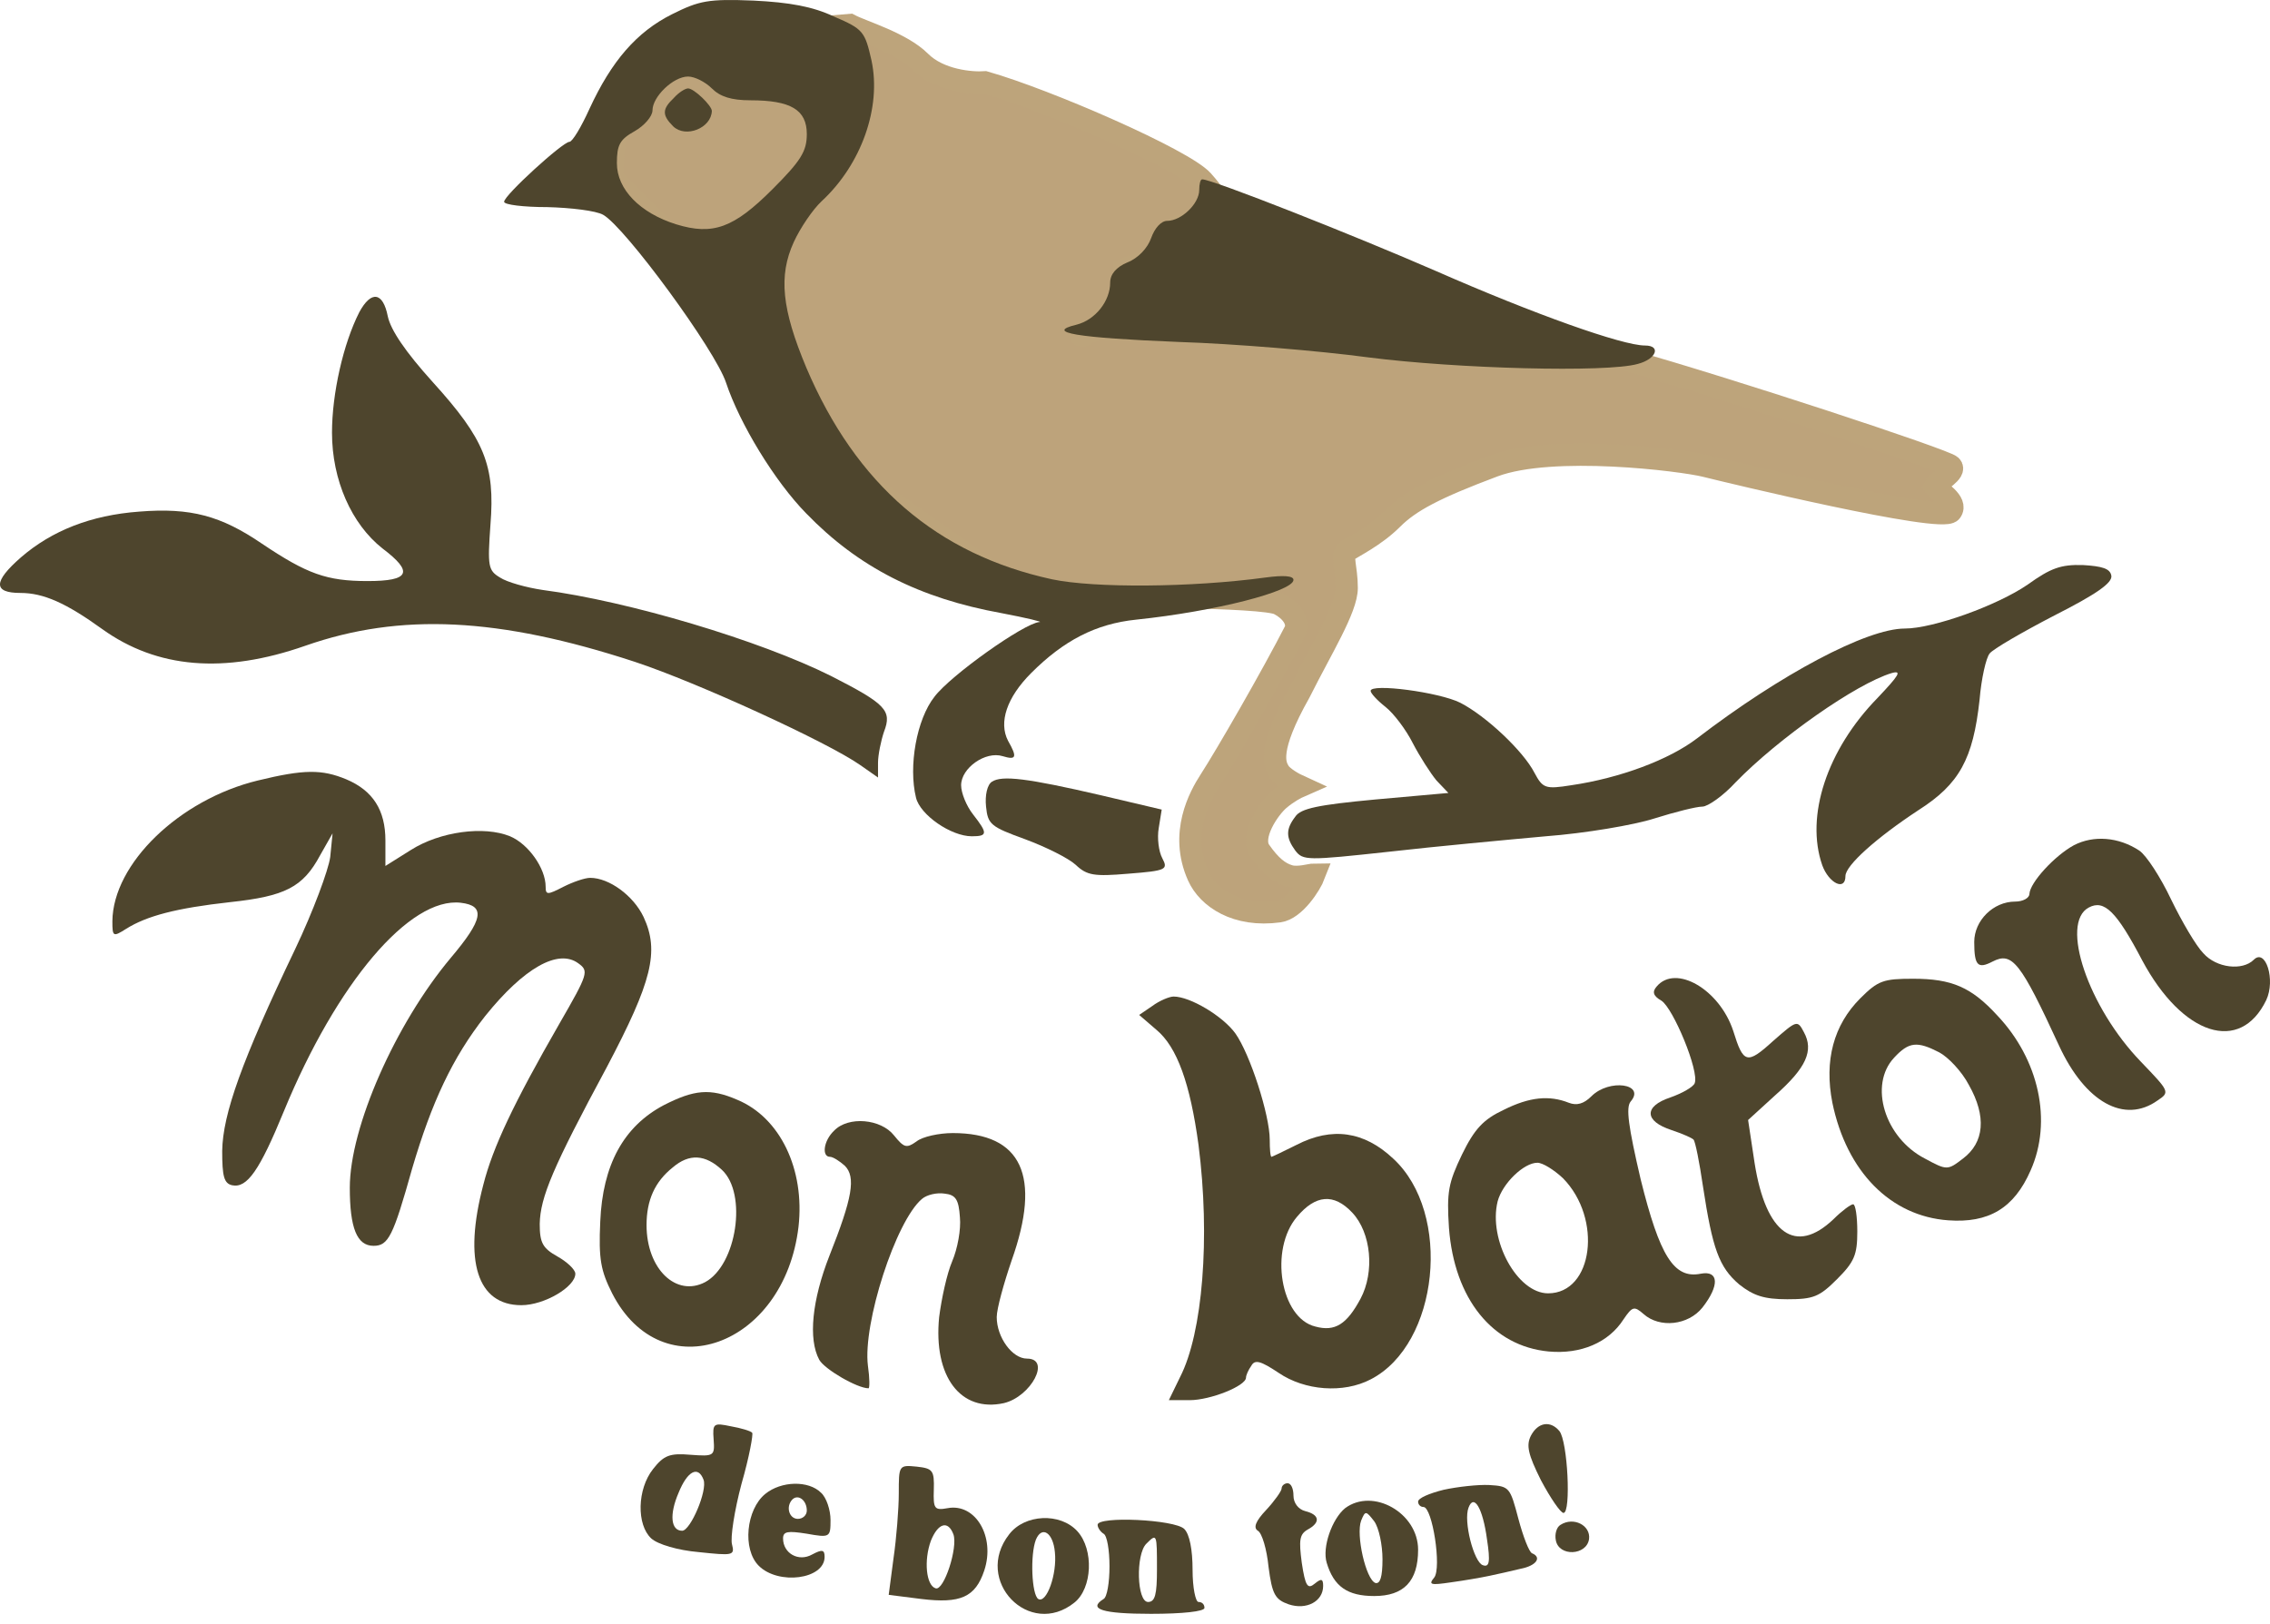 <?xml version="1.0" encoding="UTF-8"?> <svg xmlns="http://www.w3.org/2000/svg" width="102" height="73" viewBox="0 0 102 73" fill="none"> <path d="M29.134 3.435C29.266 3.303 31.974 1.321 32.304 1.255C32.569 1.203 35.277 1.233 36.599 1.255L38.184 1.123C38.779 1.432 40.509 1.929 41.355 2.775C42.201 3.62 43.645 3.744 44.262 3.7C47.036 4.492 53.193 7.175 54.039 8.126C55.096 9.315 54.553 9.13 53.907 9.711C53.246 10.306 52.784 9.91 52.718 10.504C52.652 11.099 52.189 11.693 51.661 11.759C51.238 11.812 50.736 12.002 50.538 12.09V12.882C50.538 13.168 49.64 14.332 49.044 14.846C50.191 14.745 53.001 14.94 54.684 15.057L54.766 15.062L67.053 16.119H72.867C77.667 17.463 87.4 20.678 87.665 20.942C87.929 21.206 87.048 21.647 86.938 21.867C87.07 22.043 87.982 22.567 87.665 22.99C87.268 23.518 77.689 21.206 76.632 20.942C75.575 20.678 69.762 19.951 67.119 20.942C64.477 21.933 63.354 22.527 62.561 23.32C61.768 24.113 60.777 24.575 60.513 24.773C60.249 24.972 60.513 25.5 60.513 26.425C60.513 27.35 59.39 29.134 58.399 31.116C56.946 33.692 57.276 34.353 57.474 34.683C57.633 34.947 58.157 35.233 58.399 35.343C58.245 35.41 57.844 35.621 57.474 35.938C57.012 36.334 56.153 37.59 56.615 38.25C57.078 38.911 57.474 39.241 57.937 39.373C58.333 39.487 58.906 39.307 59.06 39.307C58.883 39.77 58.173 40.862 57.474 40.959C55.558 41.223 54.279 40.351 53.841 39.373C52.982 37.458 53.91 35.789 54.369 35.079C55.096 33.956 57.166 30.367 58.201 28.341C58.333 28.011 58.161 27.522 57.474 27.152C56.787 26.782 49.613 26.777 46.111 26.822L37.788 20.942L30.785 11.231L27.482 7.928L27.617 6.276C28.154 5.231 29.037 3.532 29.134 3.435Z" fill="#BDA37B"></path> <path d="M27.482 6.54C27.524 6.459 27.569 6.37 27.617 6.276M27.617 6.276C28.154 5.231 29.037 3.532 29.134 3.435C29.266 3.303 31.974 1.321 32.304 1.255C32.569 1.203 35.277 1.233 36.599 1.255L38.184 1.123C38.779 1.432 40.509 1.929 41.355 2.775C42.201 3.62 43.645 3.744 44.262 3.7C47.036 4.492 53.193 7.175 54.039 8.126C55.096 9.315 54.553 9.13 53.907 9.711C53.246 10.306 52.784 9.91 52.718 10.504C52.652 11.099 52.189 11.693 51.661 11.759C51.238 11.812 50.736 12.002 50.538 12.09C50.538 12.222 50.538 12.565 50.538 12.882C50.538 13.279 48.809 15.368 48.556 15.062C48.173 14.6 52.541 14.908 54.766 15.062L67.053 16.119H72.867C77.667 17.463 87.4 20.678 87.665 20.942C87.929 21.206 87.048 21.647 86.938 21.867C87.07 22.043 87.982 22.567 87.665 22.99C87.268 23.518 77.689 21.206 76.632 20.942C75.575 20.678 69.762 19.951 67.119 20.942C64.477 21.933 63.354 22.527 62.561 23.32C61.768 24.113 60.777 24.575 60.513 24.773C60.249 24.972 60.513 25.5 60.513 26.425C60.513 27.35 59.39 29.134 58.399 31.116C56.946 33.692 57.276 34.353 57.474 34.683C57.633 34.947 58.157 35.233 58.399 35.343C58.245 35.41 57.844 35.621 57.474 35.938C57.012 36.334 56.153 37.59 56.615 38.25C57.078 38.911 57.474 39.241 57.937 39.373C58.333 39.487 58.906 39.307 59.06 39.307C58.883 39.77 58.173 40.862 57.474 40.959C55.558 41.223 54.279 40.351 53.841 39.373C52.982 37.458 53.91 35.789 54.369 35.079C55.096 33.956 57.166 30.367 58.201 28.341C58.333 28.011 58.161 27.522 57.474 27.152C56.787 26.782 49.613 26.777 46.111 26.822L37.788 20.942L30.785 11.231L27.482 7.928L27.617 6.276Z" stroke="#BDA47B"></path> <path d="M30.199 0.639C28.599 1.44 27.479 2.747 26.492 4.881C26.119 5.708 25.719 6.375 25.585 6.375C25.292 6.375 22.652 8.776 22.652 9.069C22.652 9.203 23.532 9.309 24.599 9.309C25.639 9.336 26.785 9.469 27.105 9.656C28.092 10.216 32.146 15.739 32.626 17.206C33.239 19.047 34.813 21.634 36.226 23.075C38.573 25.502 41.32 26.89 45 27.557C46.12 27.77 46.894 27.957 46.707 27.957C46.014 28.01 42.707 30.358 41.987 31.318C41.187 32.332 40.813 34.439 41.16 35.853C41.347 36.627 42.733 37.587 43.667 37.587C44.387 37.587 44.387 37.454 43.72 36.6C43.427 36.227 43.187 35.64 43.187 35.293C43.187 34.519 44.28 33.746 45.053 33.986C45.667 34.172 45.72 34.039 45.294 33.292C44.867 32.465 45.24 31.345 46.334 30.251C47.8 28.784 49.24 28.037 51.054 27.85C54.628 27.477 58.121 26.57 58.121 26.063C58.121 25.876 57.668 25.849 56.868 25.956C53.534 26.41 49.16 26.436 47.267 26.036C42.12 24.916 38.466 21.794 36.226 16.512C35.133 13.898 34.973 12.404 35.666 10.883C35.959 10.243 36.52 9.416 36.92 9.043C38.706 7.389 39.613 4.828 39.16 2.72C38.866 1.413 38.786 1.306 37.48 0.746C36.52 0.293 35.48 0.106 33.853 0.026C31.826 -0.054 31.426 0.026 30.199 0.639ZM31.986 3.974C32.359 4.347 32.866 4.508 33.719 4.508C35.533 4.508 36.253 4.934 36.253 6.028C36.253 6.802 35.986 7.229 34.706 8.509C32.973 10.243 32.039 10.59 30.386 10.083C28.759 9.576 27.719 8.509 27.719 7.335C27.719 6.508 27.852 6.268 28.519 5.895C28.946 5.655 29.319 5.228 29.319 4.961C29.319 4.347 30.252 3.44 30.919 3.44C31.212 3.44 31.692 3.681 31.986 3.974Z" fill="#4E452D"></path> <path d="M30.279 4.401C29.745 4.908 29.745 5.175 30.252 5.682C30.812 6.215 31.959 5.762 31.986 4.988C31.986 4.748 31.186 3.974 30.919 3.974C30.786 3.974 30.492 4.161 30.279 4.401Z" fill="#4E452D"></path> <path d="M53.886 8.54C53.886 9.153 53.085 9.927 52.445 9.927C52.179 9.927 51.885 10.247 51.725 10.701C51.565 11.154 51.139 11.608 50.658 11.794C50.152 12.008 49.885 12.328 49.885 12.701C49.885 13.528 49.218 14.382 48.365 14.595C46.925 14.942 48.365 15.182 52.952 15.369C55.459 15.449 59.299 15.769 61.486 16.063C65.433 16.57 72.207 16.756 73.594 16.356C74.42 16.143 74.66 15.529 73.914 15.529C72.9 15.529 68.927 14.115 64.553 12.194C60.819 10.567 54.472 8.06 54.019 8.06C53.939 8.06 53.886 8.273 53.886 8.54Z" fill="#4E452D"></path> <path d="M16.145 14.031C15.425 15.445 14.918 17.686 14.918 19.447C14.918 21.581 15.798 23.555 17.185 24.649C18.598 25.716 18.411 26.116 16.518 26.116C14.678 26.116 13.798 25.796 11.771 24.436C9.931 23.182 8.571 22.808 6.25 22.995C4.09 23.155 2.33 23.849 0.943 25.049C-0.31 26.143 -0.31 26.65 0.917 26.65C1.957 26.65 2.97 27.103 4.597 28.277C7.051 30.038 10.064 30.305 13.718 29.024C17.985 27.53 22.412 27.744 28.519 29.744C31.346 30.678 37.213 33.372 38.653 34.386L39.453 34.946V34.279C39.453 33.933 39.586 33.292 39.72 32.892C40.093 31.932 39.8 31.638 37.346 30.384C34.146 28.784 28.252 27.023 24.385 26.516C23.665 26.41 22.785 26.169 22.465 25.956C21.932 25.636 21.905 25.449 22.038 23.582C22.252 20.914 21.772 19.74 19.451 17.179C18.198 15.792 17.558 14.832 17.425 14.218C17.211 13.124 16.678 13.044 16.145 14.031Z" fill="#4E452D"></path> <path d="M91.11 26.276C89.75 27.21 86.87 28.25 85.59 28.25C83.883 28.25 80.016 30.304 76.256 33.185C75.002 34.146 72.789 34.973 70.602 35.293C69.429 35.48 69.322 35.426 68.949 34.733C68.442 33.746 66.762 32.172 65.615 31.585C64.655 31.105 61.588 30.705 61.588 31.051C61.588 31.158 61.881 31.478 62.255 31.772C62.628 32.065 63.188 32.812 63.481 33.399C63.801 34.013 64.282 34.76 64.548 35.08L65.082 35.64L61.801 35.933C59.241 36.173 58.441 36.333 58.201 36.707C57.774 37.267 57.774 37.641 58.201 38.227C58.548 38.681 58.734 38.681 62.415 38.281C64.522 38.041 67.695 37.747 69.455 37.587C71.215 37.454 73.429 37.08 74.336 36.787C75.269 36.493 76.229 36.253 76.496 36.253C76.736 36.253 77.429 35.773 77.989 35.16C79.909 33.185 83.403 30.731 85.003 30.251C85.483 30.118 85.323 30.358 84.363 31.372C82.096 33.692 81.109 36.68 81.883 38.894C82.176 39.695 82.923 40.068 82.923 39.375C82.923 38.894 84.336 37.641 86.203 36.413C88.043 35.24 88.657 34.119 88.95 31.451C89.03 30.491 89.243 29.558 89.403 29.371C89.537 29.184 90.87 28.41 92.31 27.663C94.204 26.703 94.924 26.196 94.871 25.876C94.817 25.556 94.471 25.449 93.591 25.396C92.604 25.369 92.15 25.529 91.11 26.276Z" fill="#4E452D"></path> <path d="M11.584 35.08C8.064 35.933 5.077 38.814 5.05 41.402C5.05 42.096 5.077 42.122 5.664 41.749C6.597 41.162 7.931 40.815 10.331 40.548C12.811 40.282 13.611 39.881 14.384 38.441L14.944 37.454L14.838 38.521C14.758 39.108 14.064 40.975 13.264 42.656C10.864 47.671 10.011 50.072 9.984 51.726C9.984 52.873 10.064 53.193 10.437 53.273C11.104 53.407 11.664 52.606 12.758 49.939C15.131 44.176 18.411 40.308 20.705 40.575C21.825 40.708 21.718 41.322 20.251 43.056C17.771 46.017 15.718 50.659 15.718 53.38C15.718 55.194 16.038 55.994 16.785 55.994C17.451 55.994 17.665 55.568 18.518 52.526C19.398 49.538 20.331 47.538 21.798 45.67C23.532 43.51 25.078 42.629 25.985 43.296C26.465 43.643 26.439 43.75 25.132 46.017C23.078 49.592 22.145 51.566 21.718 53.247C20.811 56.688 21.451 58.662 23.425 58.662C24.465 58.662 25.852 57.835 25.852 57.248C25.852 57.062 25.479 56.715 25.052 56.475C24.385 56.101 24.252 55.861 24.252 55.007C24.278 53.807 24.838 52.473 27.265 47.965C29.292 44.123 29.639 42.763 28.919 41.215C28.465 40.255 27.372 39.455 26.519 39.455C26.279 39.455 25.745 39.641 25.319 39.855C24.598 40.228 24.518 40.228 24.518 39.855C24.518 39.028 23.745 37.934 22.918 37.587C21.745 37.107 19.771 37.374 18.465 38.201L17.318 38.921V37.774C17.318 36.413 16.758 35.533 15.558 35.026C14.464 34.573 13.664 34.573 11.584 35.08Z" fill="#4E452D"></path> <path d="M44.573 35.133C44.36 35.266 44.253 35.746 44.307 36.253C44.387 37.054 44.52 37.16 46.067 37.721C47 38.067 48.014 38.574 48.334 38.868C48.84 39.348 49.16 39.401 50.707 39.268C52.414 39.135 52.494 39.081 52.227 38.574C52.067 38.281 51.987 37.667 52.067 37.214L52.2 36.387L49.48 35.746C46.147 34.973 45.027 34.84 44.573 35.133Z" fill="#4E452D"></path> <path d="M93.19 37.988C92.31 38.468 91.217 39.668 91.19 40.175C91.19 40.362 90.897 40.522 90.55 40.522C89.563 40.522 88.71 41.376 88.71 42.336C88.71 43.403 88.87 43.563 89.537 43.216C90.417 42.763 90.79 43.243 92.524 47.004C93.697 49.539 95.457 50.526 96.951 49.459C97.511 49.085 97.484 49.059 96.204 47.725C93.83 45.27 92.55 41.482 93.857 40.789C94.55 40.415 95.11 40.975 96.257 43.163C98.071 46.551 100.658 47.378 101.831 44.95C102.258 44.043 101.804 42.603 101.271 43.136C100.764 43.643 99.591 43.51 99.004 42.843C98.684 42.523 98.044 41.429 97.564 40.442C97.084 39.428 96.444 38.441 96.124 38.228C95.19 37.614 94.07 37.534 93.19 37.988Z" fill="#4E452D"></path> <path d="M74.442 44.337C74.229 44.577 74.282 44.764 74.656 44.977C75.189 45.324 76.362 48.151 76.149 48.685C76.096 48.845 75.589 49.139 75.055 49.325C73.855 49.725 73.882 50.392 75.109 50.792C75.589 50.953 76.016 51.139 76.096 51.219C76.176 51.299 76.362 52.233 76.522 53.327C76.949 56.128 77.242 56.955 78.149 57.729C78.789 58.235 79.269 58.395 80.309 58.395C81.483 58.395 81.749 58.289 82.549 57.489C83.323 56.715 83.456 56.395 83.456 55.354C83.456 54.687 83.376 54.127 83.269 54.127C83.163 54.127 82.763 54.421 82.389 54.794C80.683 56.421 79.349 55.461 78.843 52.286L78.549 50.339L79.776 49.219C81.163 47.992 81.509 47.218 81.056 46.391C80.763 45.831 80.736 45.857 79.669 46.791C78.496 47.858 78.336 47.805 77.882 46.337C77.269 44.47 75.296 43.323 74.442 44.337Z" fill="#4E452D"></path> <path d="M83.59 44.87C82.389 46.071 81.963 47.671 82.336 49.565C82.976 52.66 84.95 54.66 87.537 54.847C89.35 54.981 90.497 54.314 91.243 52.606C92.23 50.392 91.617 47.618 89.75 45.644C88.577 44.363 87.697 43.99 85.963 43.99C84.63 43.99 84.39 44.07 83.59 44.87ZM87.136 47.298C87.537 47.511 88.15 48.151 88.47 48.765C89.27 50.179 89.163 51.352 88.203 52.073C87.51 52.606 87.483 52.606 86.496 52.073C84.683 51.139 83.963 48.765 85.11 47.538C85.776 46.817 86.15 46.791 87.136 47.298Z" fill="#4E452D"></path> <path d="M51.774 45.217L51.187 45.617L51.961 46.284C52.894 47.058 53.481 48.712 53.854 51.459C54.388 55.621 54.041 59.916 53.027 61.89L52.521 62.931H53.454C54.388 62.931 55.988 62.29 55.988 61.917C55.988 61.81 56.094 61.57 56.228 61.383C56.388 61.09 56.654 61.17 57.454 61.703C58.628 62.504 60.361 62.637 61.588 61.997C64.655 60.423 65.268 54.527 62.601 52.073C61.295 50.846 59.855 50.633 58.254 51.459C57.668 51.753 57.161 51.993 57.134 51.993C57.081 51.993 57.054 51.646 57.054 51.219C57.054 50.126 56.174 47.378 55.508 46.444C54.947 45.671 53.481 44.79 52.734 44.79C52.547 44.79 52.094 44.977 51.774 45.217ZM60.761 54.501C61.615 55.408 61.775 57.168 61.135 58.369C60.521 59.516 59.988 59.863 59.108 59.623C57.534 59.249 57.028 56.155 58.281 54.687C59.108 53.7 59.935 53.62 60.761 54.501Z" fill="#4E452D"></path> <path d="M71.509 49.272C71.162 49.619 70.842 49.699 70.495 49.565C69.615 49.218 68.735 49.298 67.562 49.885C66.655 50.312 66.255 50.739 65.695 51.886C65.082 53.167 65.001 53.567 65.108 55.194C65.348 58.369 67.055 60.503 69.588 60.743C71.029 60.876 72.282 60.343 72.949 59.302C73.349 58.715 73.429 58.689 73.855 59.062C74.576 59.703 75.856 59.569 76.496 58.769C77.269 57.782 77.242 57.088 76.416 57.248C75.216 57.488 74.576 56.448 73.722 53.007C73.162 50.606 73.055 49.779 73.269 49.512C73.962 48.712 72.309 48.471 71.509 49.272ZM70.228 52.953C72.015 54.767 71.589 58.129 69.562 58.129C68.175 58.129 66.868 55.728 67.295 53.994C67.508 53.193 68.468 52.26 69.082 52.26C69.322 52.26 69.829 52.58 70.228 52.953Z" fill="#4E452D"></path> <path d="M29.826 49.672C28.012 50.632 27.079 52.366 26.972 54.901C26.892 56.608 26.999 57.115 27.506 58.129C29.746 62.504 35.239 60.53 35.88 55.141C36.173 52.553 35.053 50.232 33.133 49.432C31.906 48.898 31.186 48.978 29.826 49.672ZM32.439 52.58C33.586 53.647 33.106 56.848 31.692 57.622C30.386 58.315 29.052 57.035 29.052 55.061C29.052 53.94 29.426 53.113 30.226 52.473C30.973 51.833 31.692 51.886 32.439 52.58Z" fill="#4E452D"></path> <path d="M37.479 50.819C36.999 51.273 36.919 51.993 37.293 51.993C37.426 51.993 37.719 52.18 37.959 52.393C38.466 52.9 38.306 53.834 37.266 56.448C36.493 58.422 36.306 60.183 36.813 61.117C37.053 61.544 38.52 62.397 39.026 62.397C39.08 62.397 39.08 61.944 38.999 61.383C38.76 59.489 40.253 54.874 41.426 53.887C41.64 53.7 42.093 53.594 42.44 53.647C42.947 53.7 43.08 53.914 43.133 54.714C43.187 55.248 43.026 56.128 42.786 56.688C42.547 57.248 42.306 58.369 42.2 59.196C41.933 61.864 43.16 63.491 45.107 63.064C46.333 62.771 47.24 61.063 46.147 61.063C45.48 61.063 44.787 60.103 44.787 59.196C44.787 58.822 45.107 57.675 45.453 56.662C46.813 52.847 45.907 50.926 42.813 50.926C42.2 50.926 41.453 51.086 41.186 51.3C40.733 51.62 40.626 51.593 40.173 51.033C39.586 50.286 38.12 50.152 37.479 50.819Z" fill="#4E452D"></path> <path d="M32.066 64.691C32.119 65.438 32.092 65.465 31.026 65.385C30.092 65.305 29.826 65.412 29.346 66.025C28.625 66.932 28.599 68.533 29.265 69.147C29.559 69.413 30.465 69.68 31.399 69.76C32.919 69.92 33.026 69.92 32.892 69.413C32.812 69.12 32.999 67.893 33.319 66.692C33.666 65.492 33.852 64.451 33.799 64.398C33.746 64.318 33.292 64.184 32.839 64.105C32.066 63.944 32.012 63.971 32.066 64.691ZM31.612 66.505C31.799 66.986 31.026 68.8 30.652 68.8C30.145 68.8 30.066 68.079 30.492 67.092C30.892 66.105 31.372 65.865 31.612 66.505Z" fill="#4E452D"></path> <path d="M68.788 64.531C68.575 64.958 68.655 65.358 69.242 66.532C69.668 67.332 70.122 67.999 70.255 67.999C70.602 67.999 70.442 64.771 70.069 64.318C69.668 63.838 69.108 63.918 68.788 64.531Z" fill="#4E452D"></path> <path d="M40.386 67.119C40.386 67.812 40.28 69.146 40.147 70.053L39.933 71.681L41.4 71.867C43.16 72.081 43.827 71.787 44.227 70.587C44.733 69.066 43.827 67.546 42.573 67.786C41.987 67.892 41.933 67.812 41.96 66.959C41.987 66.078 41.907 65.998 41.187 65.918C40.386 65.838 40.386 65.865 40.386 67.119ZM42.84 68.96C43.053 69.546 42.413 71.52 42.04 71.387C41.613 71.254 41.507 70.133 41.827 69.253C42.147 68.453 42.6 68.319 42.84 68.96Z" fill="#4E452D"></path> <path d="M34.386 67.145C33.532 67.839 33.346 69.626 34.093 70.373C34.973 71.254 37.053 70.987 37.053 69.973C37.053 69.653 36.946 69.626 36.493 69.867C35.879 70.213 35.186 69.813 35.186 69.146C35.186 68.826 35.399 68.799 36.253 68.933C37.293 69.12 37.319 69.093 37.319 68.319C37.319 67.866 37.133 67.305 36.893 67.092C36.333 66.532 35.106 66.558 34.386 67.145ZM36.253 67.892C36.253 68.106 36.066 68.266 35.853 68.266C35.453 68.266 35.293 67.706 35.613 67.385C35.879 67.145 36.253 67.439 36.253 67.892Z" fill="#4E452D"></path> <path d="M57.587 66.906C57.587 67.012 57.267 67.466 56.894 67.866C56.414 68.373 56.307 68.666 56.521 68.8C56.708 68.906 56.921 69.627 57.001 70.427C57.161 71.654 57.294 71.894 57.908 72.108C58.708 72.374 59.454 71.974 59.454 71.281C59.454 70.96 59.374 70.934 59.081 71.174C58.761 71.441 58.654 71.307 58.494 70.24C58.361 69.227 58.388 68.96 58.761 68.746C59.348 68.426 59.294 68.079 58.654 67.919C58.334 67.839 58.121 67.546 58.121 67.226C58.121 66.906 58.014 66.665 57.854 66.665C57.721 66.665 57.587 66.772 57.587 66.906Z" fill="#4E452D"></path> <path d="M64.868 66.959C64.228 67.119 63.721 67.332 63.721 67.492C63.721 67.626 63.828 67.732 63.962 67.732C64.362 67.732 64.788 70.48 64.442 70.907C64.175 71.227 64.281 71.254 65.188 71.12C65.775 71.04 66.548 70.907 66.922 70.827C67.295 70.747 67.908 70.613 68.335 70.507C69.028 70.373 69.295 70 68.842 69.813C68.709 69.76 68.442 69.066 68.228 68.266C67.855 66.852 67.828 66.799 66.922 66.745C66.415 66.719 65.482 66.825 64.868 66.959ZM66.815 69.173C66.975 70.213 66.922 70.453 66.628 70.347C66.228 70.213 65.748 68.373 65.988 67.759C66.228 67.119 66.628 67.786 66.815 69.173Z" fill="#4E452D"></path> <path d="M60.441 67.786C59.854 68.266 59.401 69.546 59.614 70.24C59.934 71.307 60.548 71.734 61.748 71.734C63.081 71.734 63.721 71.067 63.721 69.653C63.721 67.999 61.695 66.852 60.441 67.786ZM62.121 70.08C62.121 70.88 62.015 71.2 61.801 71.147C61.374 70.987 60.921 68.986 61.161 68.346C61.348 67.892 61.374 67.892 61.748 68.373C61.961 68.666 62.121 69.44 62.121 70.08Z" fill="#4E452D"></path> <path d="M45.347 68.96C43.72 71.04 46.254 73.655 48.28 72.027C49.08 71.387 49.16 69.653 48.414 68.826C47.64 67.972 46.04 68.052 45.347 68.96ZM47.4 69.76C47.507 70.747 47.027 72.081 46.654 71.867C46.36 71.681 46.28 69.893 46.547 69.2C46.814 68.559 47.32 68.879 47.4 69.76Z" fill="#4E452D"></path> <path d="M49.32 68.533C49.32 68.666 49.454 68.853 49.587 68.933C49.747 69.013 49.854 69.68 49.854 70.4C49.854 71.121 49.747 71.787 49.587 71.868C48.867 72.321 49.534 72.534 51.72 72.534C53.134 72.534 54.121 72.428 54.121 72.268C54.121 72.108 54.014 72.001 53.854 72.001C53.721 72.001 53.587 71.361 53.587 70.56C53.587 69.653 53.454 68.96 53.214 68.72C52.787 68.293 49.32 68.133 49.32 68.533ZM51.987 70.534C51.987 71.654 51.907 72.001 51.587 72.001C51.08 72.001 51.027 69.867 51.507 69.386C51.987 68.906 51.987 68.933 51.987 70.534Z" fill="#4E452D"></path> <path d="M70.122 68.533C69.935 68.64 69.855 68.96 69.909 69.227C70.042 69.973 71.295 69.92 71.402 69.173C71.482 68.56 70.709 68.159 70.122 68.533Z" fill="#4E452D"></path> </svg> 